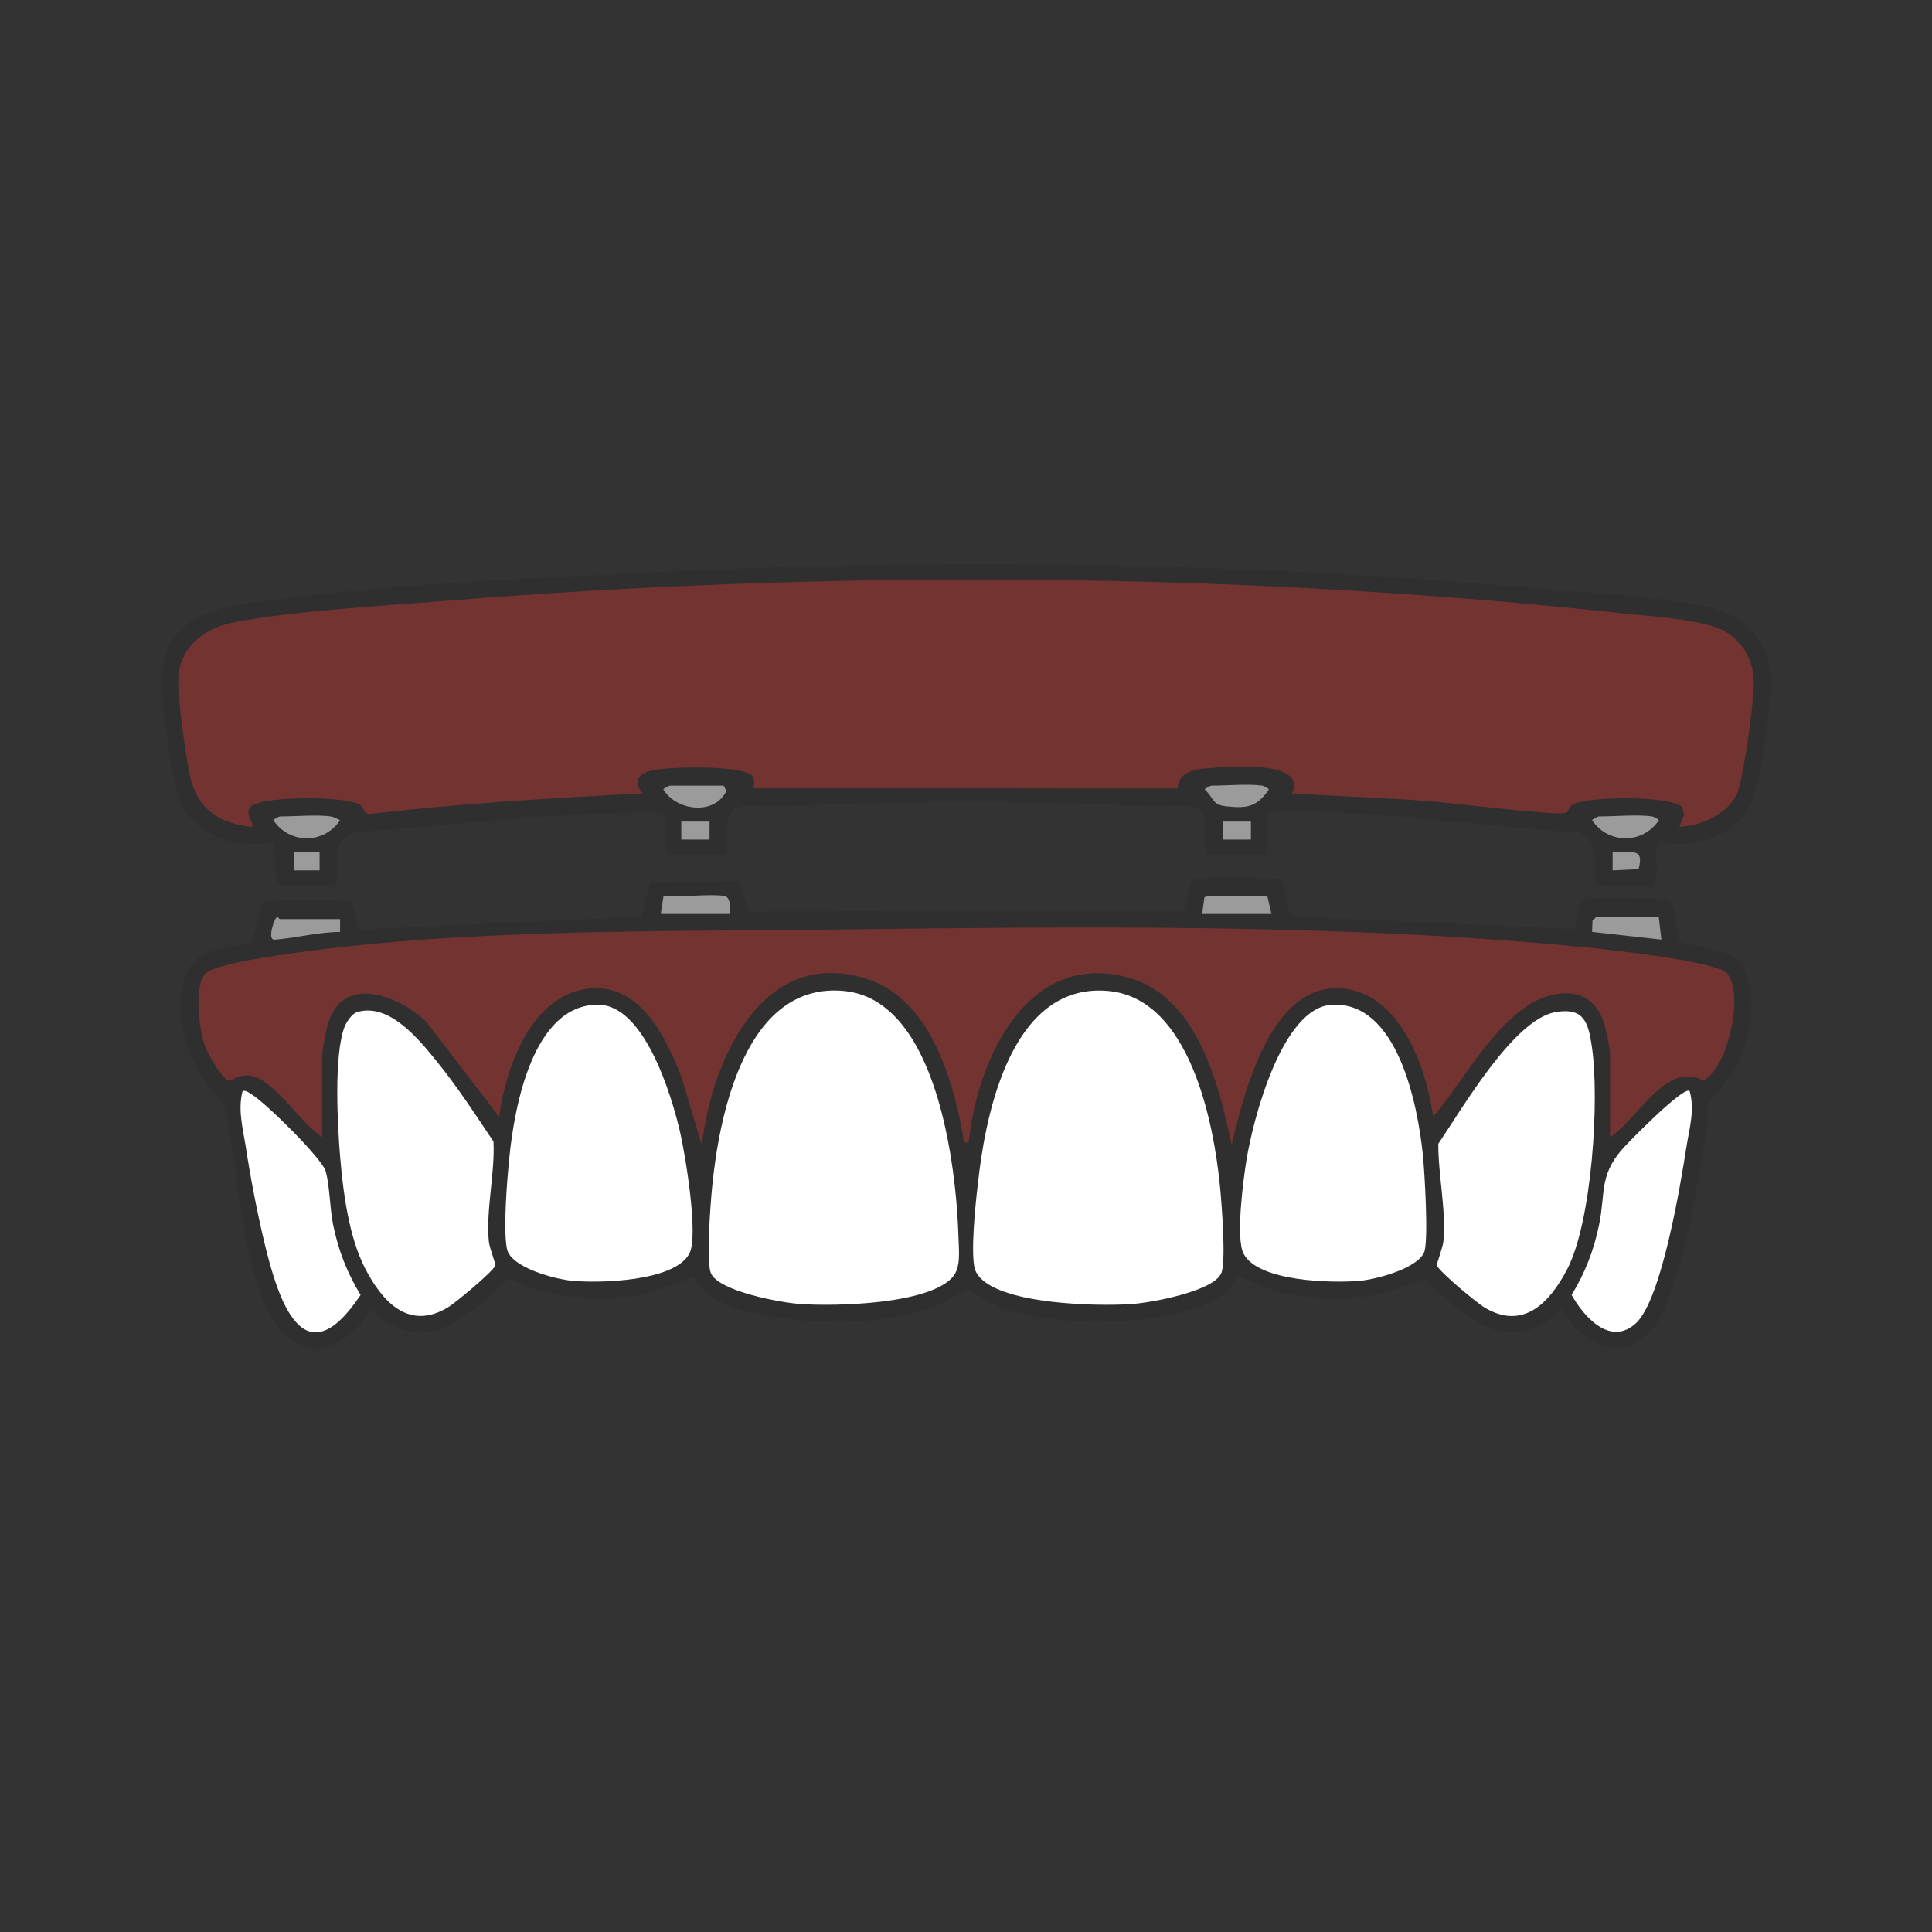 <?xml version="1.0" encoding="UTF-8"?> <svg xmlns="http://www.w3.org/2000/svg" id="Layer_1" version="1.1" viewBox="0 0 1080 1080"><rect x="0" y="0" width="1080" height="1080" fill="#333333" stroke="none"/><defs><style> .st0 { fill: #9b9b9b; } .st1 { fill: #fff; } .st2 { fill: #ea362f; opacity: .35; } .st3 { fill: #2f2f2f; } </style></defs><path class="st3" d="M879.77,519.33c2.15-4.39,1.43-15.1,6.92-16.75,3.71-1.11,42.74-.72,46.01.68,4.25,1.82,4.58,18.41,6.35,23.13,11.52,4.26,30.48,3.18,36.31,16.06,7.27,16.06,2.69,40.96-5.87,55.84-3.06,5.31-13.68,16.23-14.6,19.82-.92,3.61.12,7.35-.51,10.96-4.96,28.23-13.89,94.61-31.42,114.87-17.21,19.88-39.55,6.26-50.19-12.16-28.79,28.85-54.43,4.36-76.91-16.99-31.85,15.14-71.82,15.69-102.92-1.56-5.8,8.21-11.19,13.01-20.56,16.77-29.57,11.86-88.38,12.06-117.52-.84-5.18-2.29-9.8-5.37-14.35-8.68-4.99,3.12-9.8,6.32-15.25,8.68-26.64,11.57-67.61,11.56-95.9,6.46-16.68-3.01-32.8-7.1-42.14-22.48-31.04,17.54-71.02,16.58-102.96,1.64-22.48,21.35-48.12,45.83-76.91,16.98-10.68,18.47-32.99,32.01-50.19,12.16-22.89-26.42-23.36-92.2-31.93-125.83-1.02-3.99-7.01-8.49-9.45-12.06-11.66-17.05-18.29-37.35-12.72-58.13,5.08-18.97,21.61-16.45,37.39-21.09l6.62-22.39c1.08-.74,2.31-.63,3.53-.78,5.07-.6,41.21-.72,44.31.32,5.01,1.69,3.7,14.96,6.13,15.62l157.37-7.19,5.08-19.31,49.45-.63,6.1,17.1,243.1-.91c1.9-4.51,1.22-15.94,6.57-17.54,3.3-.99,44.2-.66,46.35.42,5.6,2.8,2.25,19.52,9.28,20.84l155.44,6.96ZM369.39,510.91h38.72c-.13-3.38.6-9.67-3.53-10.14-10.35-1.17-23.05.99-33.68.18l-1.51,9.96ZM672.01,510.91h38.72l-2.32-10.13c-5.21.94-33.55-1.34-35.13.92l-1.27,9.2ZM190.11,513.78h-33.7c-.3,0-.77-.99-1.44-1.13-1.4-.09-5.95,12.97-1.43,12.62,11.89-.9,24.47-4.29,36.58-4.32v-7.18ZM927.22,512.42l-34.87.12-2.14,2.16-.22,6.25,38.73,4.29-1.5-12.82ZM900.04,635.69c15.73-10.1,30.84-42.76,52.15-31.7,14.43-7.63,22.82-50.09,13.1-60.07-6.47-6.65-66.42-13.13-78.88-14.35-135.64-13.26-279.64-11.68-415.85-9.99-102.24,1.27-214.62-.71-315.38,14.49-7.76,1.17-37.23,5.53-40.91,10.72-5.87,8.28-2.92,31.21.58,40.67,1.42,3.84,9.39,17.93,13.08,18.53,2.2.36,7.33-5.79,16.81-1.09,11.99,5.95,23.71,25.04,35.34,32.79v-45.18c0-3.41,2.15-14.47,3.27-18.24,8.33-27.98,39.55-15.86,54.87-1.18l40.8,53.12c3.73-27.75,18.23-68.85,50.94-71.69,28.11-2.44,42.25,27.22,50.93,49.43l11.43,38.02c5.48-46.84,33.61-111.41,92.12-92.82,35.64,11.32,48.41,56.68,54.22,89.23.43,2.38-.89,2.45,2.82,2.16,4.69-45.09,31.56-106.33,87.54-92.55,39.92,9.83,52.18,59.19,59.47,94,7.05-29.62,21.92-90.62,61.65-87.48,32.46,2.56,47.31,44.25,50.95,71.69,19.15-21.45,42.7-71.37,76.68-68.88,9.39.69,15.77,7.23,18.64,15.86,1.19,3.59,3.63,14.67,3.63,17.89v46.61ZM532.38,714.06c4.86-5.35,3.64-14.71,3.44-21.78-1.12-40.13-11.94-133.28-63.9-138.32-54.95-5.33-69.86,68.75-73.84,109.7-.88,9.05-3.41,41.52-.69,48.01,4.3,10.26,39.63,16.6,50.11,17.3,19.6,1.32,71.15.22,84.88-14.91ZM547.74,714.06c13.72,15.13,65.29,16.22,84.88,14.91,10.48-.7,45.81-7.04,50.11-17.3,2.72-6.49.18-38.94-.69-48.01-3.5-36.25-16.95-105.48-62.39-109.71-51.71-4.81-67.24,61.77-72.23,101.28-1.65,13.04-4.35,37.67-3.15,50.1.36,3.73.89,5.87,3.48,8.72ZM334.5,561.64c-36.65-.3-46.91,57.18-49.72,84.82-1.28,12.58-3.6,40.15-1.42,51.59,2.03,10.64,27.39,17.12,36.56,17.94,15.53,1.38,56.55.42,65.31-14.96,5.51-9.68-2.13-55.39-5.08-68.22-4.67-20.35-19.86-70.95-45.66-71.16ZM744.64,561.63c-28.12,1.38-44.21,64.3-47.84,86.67-1.81,11.13-6.12,43.74-1.67,52.46,8.06,15.79,49.76,16.58,65.05,15.22,9.2-.82,31.79-6.83,35.85-15.78,2.71-5.97.27-46.03-.7-55.18-2.91-27.29-13.92-85.2-50.7-83.39ZM199.73,565.71c-3.03.89-6.15,5.69-7.21,8.56-5.9,15.93-3.88,54.39-2.39,72.16,1.66,19.74,4.77,44.55,13.79,62.22,9.58,18.79,24.39,35.36,46.31,22.28,4.47-2.67,25.04-19.83,26.71-23.51.29-.64-3.36-10-3.69-13.59-1.63-17.84,3.47-37.68,2.62-55.7-10.19-15.28-20.51-31.1-32.11-45.33-9.77-11.99-26.18-32.31-44.02-27.1ZM869.55,565.76c-23.47,4.03-52.51,54.53-65.51,73.59-.11,17.67,4.45,36.97,2.85,54.48-.33,3.6-3.98,12.95-3.69,13.59,1.66,3.68,22.24,20.85,26.71,23.51,21.51,12.83,36.22-2.51,46.02-21.13,14-26.6,18.32-95.05,13.92-124.86-2.01-13.58-4.5-21.89-20.29-19.18ZM135.62,609.87c-2.8,10.47.26,21.29,1.87,31.82,2.6,16.97,6.29,36.13,10.29,52.82,7.72,32.2,21.83,77.26,53.79,29.38-7.55-12.41-12.41-24.89-15.34-39.14-1.86-9.07-1.89-22.36-4.24-30.19-2.16-7.21-34.29-38.87-41.62-42.99-1.57-.88-2.66-2.11-4.75-1.7ZM944.49,609.87c-3.34-2.93-34.55,28.89-38.01,32.97-12.54,14.74-8.93,24.1-12.59,41.91-2.93,14.25-7.79,26.74-15.34,39.14,6.93,12.42,21.73,28.84,35.91,15.85,14.33-13.14,24.93-77.19,28.17-98.04,1.65-10.65,4.94-21.2,1.87-31.82Z"></path><path class="st3" d="M674.87,477.93c-3.62-7.04,1.88-21.84-4.93-25.9-4.9-2.92-20.49-.95-27.4-1.29-67.05-3.25-136.56-3.16-203.61-.07-23.93,1.1-35.56-7.75-32.46,24.91-.48,1.86-1.75,2.05-3.38,2.35-3.02.56-28.19.28-29.49-.63-3.84-5.13,1.88-20.09-4.2-23.05-56.62-.67-113.35,6.85-169.88,10.84-17.28,3.22-7.7,26.29-12.18,29.41l-30.73.43-2.15-2.15-1.84-21.82c-20.02,3.27-42.13-2.75-51.69-22.18-4.45-9.05-11.11-57.63-10.82-68.7.75-28.66,21.42-38.82,46.4-42.53,71.82-10.66,150.84-13.78,223.54-17.41,165.71-8.27,331.95-6.08,497.68,8.63,29.41,2.61,69.09,4.47,97.14,10.43,20.45,4.34,35.11,20.6,35.23,41.92.06,11.06-6.3,57.54-10.46,66.68-9.11,20.02-31.77,26.56-52.14,23.16-4.22,6.19,1.92,21.67-4.89,24.57-1.37.59-28.6-.17-29.83-1.03-3.75-10.61,3.43-24.23-10.96-29.2-49.5-3.08-99.22-10.28-148.8-11.83-4.05-.13-25.16-1.39-25.16,3.64v20.8h-32.99ZM938.78,462.14c11.82-.3,26.11-6.73,31.84-17.63,3.91-7.44,9.45-50.49,9.75-60.56.37-12.55-4.05-22.79-14.43-30-11.05-7.67-42.02-9.25-56.57-10.84-216.08-23.59-444.43-24.69-661.15-7.17-36.31,2.94-82.07,5.3-117.21,11.87-15.82,2.95-30.06,13.09-31.24,30.46-.73,10.8,3.76,41.17,5.91,52.86,3.56,19.33,14.33,28.43,33.62,30.95,5.97.78-4.26-6.7,1.28-11.48,6.6-5.7,53.98-5.75,60.92-.55,1.86,1.4,2.07,5.01,5.1,4.98,50.71-5.96,101.77-8.89,152.76-11.55-4.54-4.93-3.74-9.99,2.82-12.23,8.63-2.95,53.31-3.8,58.5,2.58,1.22,1.5,1.18,4.94.35,6.78l237.27.1c.55-10.99,12.89-11.01,21.55-11.62,10.49-.74,50.85-3.55,42.37,14.39,25.52,1.7,51.19,2.41,76.71,4.33,9.93.74,73.5,8.6,76.73,6.48,1.11-.73,1.58-3.18,2.99-4.24,6.91-5.19,56.38-5.39,61.71,1.22l1.12,4.09-2.68,6.77ZM404.53,439.2h-30.12c-.21,0-3.77,1.73-3.58,2.14,7.39,12.04,28.69,14.59,35.22.77l-1.53-2.92ZM705.71,439.2c-7.71-1.14-20.28,0-28.68,0-.21,0-3.78,1.74-3.58,2.14,5.38,4.96,3.94,8.56,12.1,9.41,11.82,1.23,17.09.3,23.74-9.41.19-.4-3.19-2.09-3.58-2.14ZM185.09,456.41c-7.91-1.1-20.16,0-28.68,0-.21,0-3.77,1.73-3.58,2.14,9.07,13.42,28.17,13.45,37.28,0-.98-.64-4.27-2.04-5.01-2.14ZM923.71,456.41c-8.07-1.2-21.32,0-30.12,0-.21,0-3.77,1.73-3.58,2.14,9.1,13.45,28.2,13.42,37.28,0,.19-.41-3.19-2.09-3.58-2.14ZM396.65,459.28h-15.79v10.05h15.79v-10.05ZM699.26,459.28h-15.79v10.05h15.79v-10.05ZM178.65,476.49h-14.36v10.05h14.36v-10.05ZM901.47,486.54l14.46-.68c3.67-12.77-4.92-9.02-14.46-9.38v10.05Z"></path><path class="st2" d="M900.04,635.69v-46.61c0-3.22-2.43-14.3-3.63-17.89-2.87-8.63-9.25-15.17-18.64-15.86-33.98-2.48-57.53,47.43-76.68,68.88-3.64-27.44-18.49-69.13-50.95-71.69-39.74-3.13-54.6,57.86-61.65,87.48-7.29-34.81-19.55-84.17-59.47-94-55.98-13.78-82.85,47.46-87.54,92.55-3.71.3-2.4.23-2.82-2.16-5.81-32.56-18.58-77.92-54.22-89.23-58.52-18.59-86.65,45.98-92.12,92.82l-11.43-38.02c-8.67-22.21-22.82-51.87-50.93-49.43-32.71,2.84-47.21,43.93-50.94,71.69l-40.8-53.12c-15.33-14.68-46.55-26.81-54.87,1.18-1.12,3.78-3.27,14.83-3.27,18.24v45.18c-11.62-7.75-23.35-26.84-35.34-32.79-9.48-4.71-14.61,1.45-16.81,1.09-3.68-.6-11.65-14.69-13.08-18.53-3.5-9.46-6.45-32.39-.58-40.67,3.68-5.19,33.15-9.55,40.91-10.72,100.76-15.2,213.14-13.21,315.38-14.49,136.21-1.7,280.21-3.28,415.85,9.99,12.45,1.22,72.4,7.7,78.88,14.35,9.72,9.99,1.33,52.44-13.1,60.07-21.3-11.06-36.41,21.6-52.15,31.7Z"></path><path class="st1" d="M532.38,714.06c-13.73,15.13-65.28,16.23-84.88,14.91-10.48-.7-45.81-7.04-50.11-17.3-2.72-6.49-.19-38.96.69-48.01,3.98-40.95,18.89-115.04,73.84-109.7,51.96,5.04,62.78,98.19,63.9,138.32.2,7.07,1.42,16.43-3.44,21.78Z"></path><path class="st1" d="M547.74,714.06c-2.58-2.85-3.12-5-3.48-8.72-1.2-12.44,1.5-37.06,3.15-50.1,4.99-39.51,20.52-106.09,72.23-101.28,45.44,4.22,58.89,73.46,62.39,109.71.88,9.06,3.42,41.51.69,48.01-4.3,10.26-39.63,16.6-50.11,17.3-19.59,1.31-71.17.22-84.88-14.91Z"></path><path class="st1" d="M334.5,561.64c25.79.21,40.98,50.81,45.66,71.16,2.95,12.83,10.59,58.54,5.08,68.22-8.76,15.38-49.78,16.34-65.31,14.96-9.17-.82-34.53-7.3-36.56-17.94-2.19-11.44.14-39,1.42-51.59,2.81-27.63,13.07-85.12,49.72-84.82Z"></path><path class="st1" d="M744.64,561.63c36.78-1.8,47.79,56.11,50.7,83.39.97,9.15,3.41,49.21.7,55.18-4.06,8.96-26.65,14.96-35.85,15.78-15.29,1.36-56.99.57-65.05-15.22-4.45-8.72-.14-41.33,1.67-52.46,3.63-22.37,19.72-85.29,47.84-86.67Z"></path><path class="st1" d="M199.73,565.71c17.83-5.21,34.25,15.11,44.02,27.1,11.6,14.23,21.92,30.05,32.11,45.33.86,18.01-4.25,37.86-2.62,55.7.33,3.6,3.98,12.95,3.69,13.59-1.66,3.68-22.24,20.84-26.71,23.51-21.91,13.08-36.72-3.49-46.31-22.28-9.01-17.68-12.13-42.48-13.79-62.22-1.49-17.77-3.51-56.23,2.39-72.16,1.06-2.86,4.18-7.67,7.21-8.56Z"></path><path class="st1" d="M869.55,565.76c15.79-2.71,18.28,5.61,20.29,19.18,4.41,29.81.08,98.26-13.92,124.86-9.8,18.63-24.52,33.96-46.02,21.13-4.47-2.66-25.05-19.83-26.71-23.51-.29-.64,3.36-9.99,3.69-13.59,1.6-17.52-2.96-36.81-2.85-54.48,13-19.06,42.04-69.56,65.51-73.59Z"></path><path class="st1" d="M944.49,609.87c3.07,10.62-.22,21.17-1.87,31.82-3.23,20.86-13.84,84.91-28.17,98.04-14.18,13-28.98-3.43-35.91-15.85,7.55-12.41,12.41-24.89,15.34-39.14,3.66-17.81.05-27.17,12.59-41.91,3.47-4.07,34.67-35.9,38.01-32.97Z"></path><path class="st1" d="M135.62,609.87c2.09-.41,3.18.81,4.75,1.7,7.34,4.13,39.46,35.78,41.62,42.99,2.35,7.83,2.37,21.12,4.24,30.19,2.93,14.25,7.79,26.74,15.34,39.14-31.95,47.88-46.06,2.82-53.79-29.38-4-16.68-7.69-35.85-10.29-52.82-1.62-10.53-4.67-21.35-1.87-31.82Z"></path><polygon class="st0" points="927.22 512.42 928.72 525.25 890 520.95 890.21 514.7 892.36 512.55 927.22 512.42"></polygon><path class="st0" d="M672.01,510.91l1.27-9.2c1.58-2.26,29.92.02,35.13-.92l2.32,10.13h-38.72Z"></path><path class="st0" d="M369.39,510.91l1.51-9.96c10.64.81,23.33-1.35,33.68-.18,4.14.47,3.41,6.76,3.53,10.14h-38.72Z"></path><path class="st0" d="M190.11,513.78v7.18c-12.11.03-24.69,3.42-36.57,4.32-4.52.34.03-12.71,1.43-12.62.67.13,1.14,1.13,1.44,1.13h33.7Z"></path><path class="st2" d="M938.78,462.14l2.68-6.77-1.12-4.09c-5.33-6.62-54.79-6.41-61.71-1.22-1.41,1.06-1.88,3.51-2.99,4.24-3.22,2.12-66.8-5.74-76.73-6.48-25.52-1.91-51.19-2.63-76.71-4.33,8.47-17.94-31.88-15.13-42.37-14.39-8.66.61-21,.63-21.55,11.62l-237.27-.1c.83-1.84.86-5.29-.35-6.78-5.18-6.38-49.86-5.53-58.5-2.58-6.55,2.24-7.36,7.3-2.82,12.23-51,2.66-102.05,5.59-152.76,11.55-3.04.03-3.24-3.58-5.1-4.98-6.94-5.21-54.32-5.15-60.92.55-5.54,4.78,4.69,12.26-1.28,11.48-19.29-2.52-30.06-11.62-33.62-30.95-2.15-11.69-6.64-42.06-5.91-52.86,1.18-17.38,15.42-27.51,31.24-30.46,35.15-6.56,80.9-8.93,117.21-11.87,216.72-17.53,445.08-16.43,661.15,7.17,14.54,1.59,45.51,3.17,56.57,10.84,10.39,7.21,14.8,17.45,14.43,30-.29,10.07-5.84,53.12-9.75,60.56-5.72,10.89-20.02,17.33-31.84,17.63Z"></path><path class="st0" d="M923.71,456.41c.39.06,3.77,1.74,3.58,2.14-9.07,13.42-28.17,13.45-37.28,0-.19-.41,3.37-2.14,3.58-2.14,8.8,0,22.05-1.2,30.12,0Z"></path><path class="st0" d="M185.09,456.41c.75.1,4.03,1.51,5.01,2.14-9.1,13.45-28.2,13.42-37.28,0-.19-.41,3.37-2.14,3.58-2.14,8.53,0,20.78-1.1,28.68,0Z"></path><path class="st0" d="M404.53,439.2l1.53,2.92c-6.54,13.82-27.83,11.26-35.22-.77-.19-.41,3.37-2.14,3.58-2.14h30.12Z"></path><path class="st0" d="M705.71,439.2c.39.06,3.77,1.74,3.58,2.14-6.65,9.71-11.92,10.64-23.74,9.41-8.16-.85-6.72-4.45-12.1-9.41-.2-.41,3.37-2.14,3.58-2.14,8.4,0,20.98-1.14,28.68,0Z"></path><rect class="st0" x="683.47" y="459.28" width="15.79" height="10.05"></rect><rect class="st0" x="380.85" y="459.28" width="15.79" height="10.05"></rect><path class="st0" d="M901.47,486.54v-10.05c9.54.36,18.13-3.39,14.46,9.38l-14.46.68Z"></path><rect class="st0" x="164.29" y="476.49" width="14.36" height="10.05"></rect></svg> 